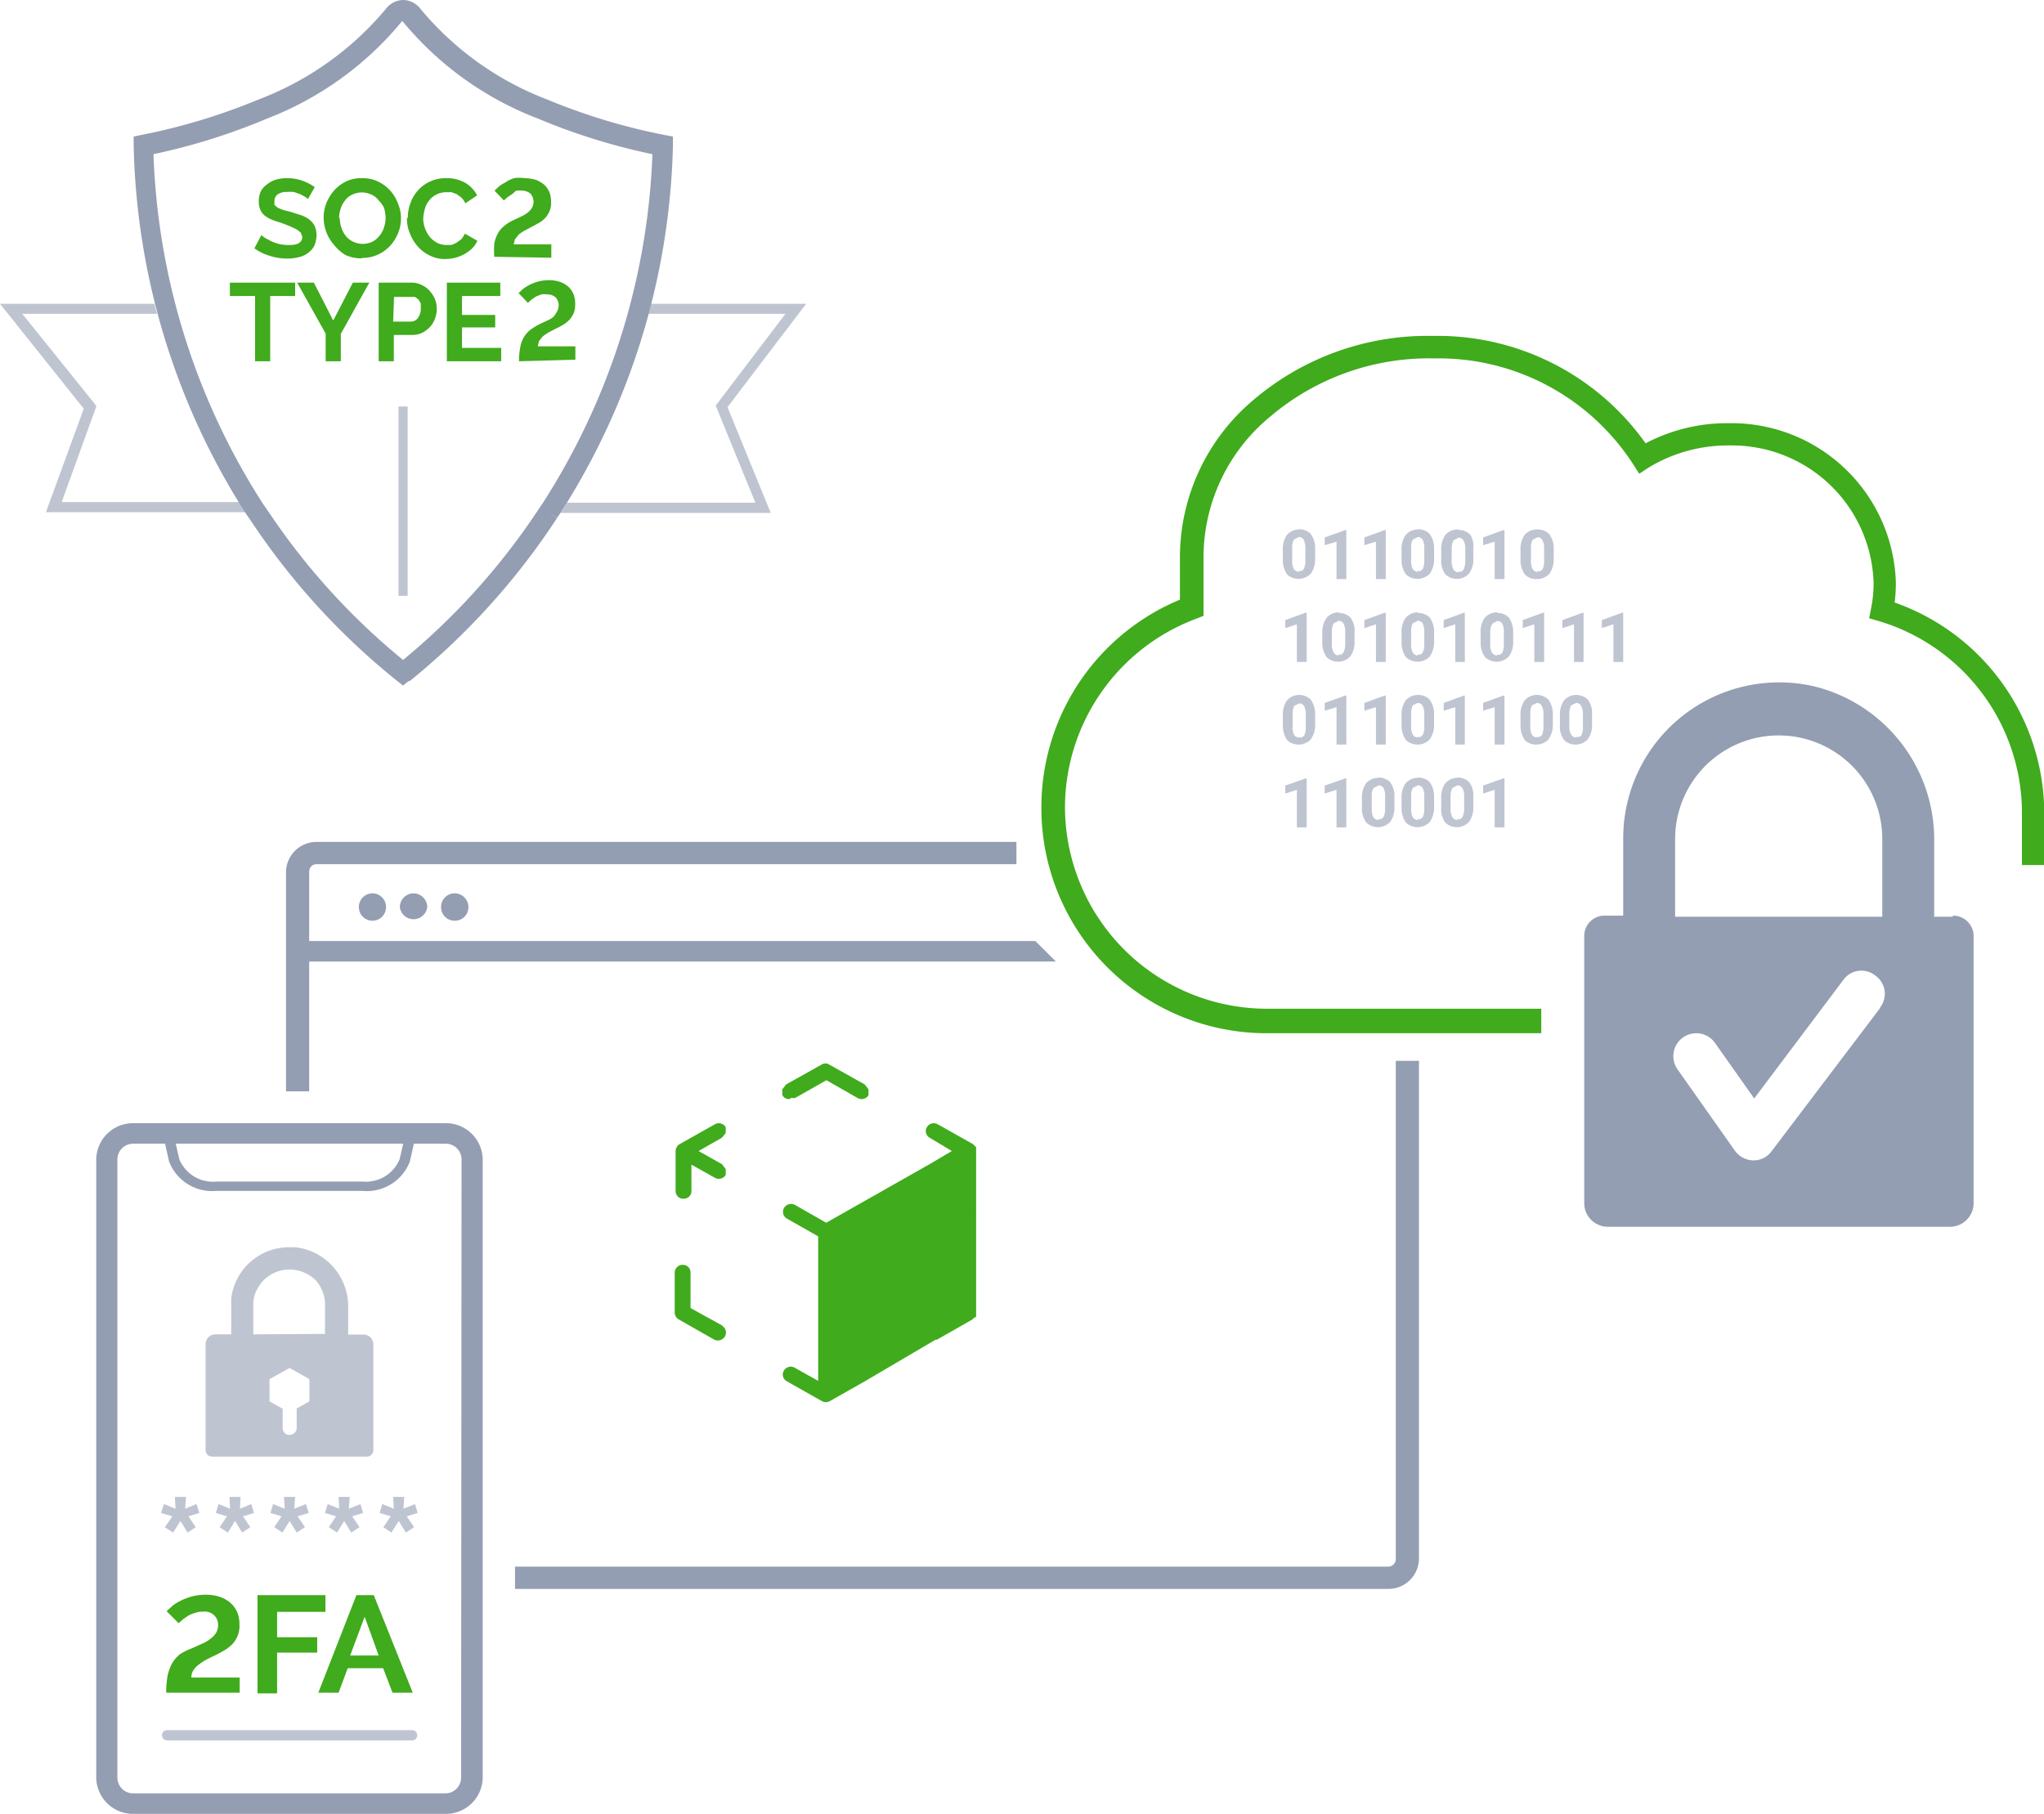 <svg viewBox="0 0 91.76 81.44" xmlns:xlink="http://www.w3.org/1999/xlink" xmlns="http://www.w3.org/2000/svg"><defs><style>.cls-1{fill:none;}.cls-2{clip-path:url(#clip-path);}.cls-3{fill:#949eb2;}.cls-4{fill:#bfc4d1;}.cls-5{fill:#40ab1c;}</style><clipPath transform="translate(0 0)" id="clip-path"><rect height="81.44" width="91.76" class="cls-1"></rect></clipPath></defs><g id="Layer_2"><g id="Layer_1-2"><g class="cls-2"><path transform="translate(0 0)" d="M16.72,40.11a.61.61,0,0,1,.61.62.61.61,0,1,1-1.22,0,.61.61,0,0,1,.61-.62" class="cls-3"></path><path transform="translate(0 0)" d="M18.57,40.11a.62.62,0,0,1,.61.62.62.62,0,0,1-1.23,0,.62.62,0,0,1,.62-.62" class="cls-3"></path><path transform="translate(0 0)" d="M20.41,40.11a.62.62,0,0,1,.62.62.61.61,0,0,1-.62.61.61.61,0,0,1-.61-.61.61.61,0,0,1,.61-.62" class="cls-3"></path></g><polygon points="12.99 42.25 12.99 43.17 47.4 43.17 46.48 42.25 12.99 42.25" class="cls-3"></polygon><g class="cls-2"><path transform="translate(0 0)" d="M13.88,49V39.13a.33.33,0,0,1,.33-.33H45.63v-1H14.21a1.37,1.37,0,0,0-1.37,1.36V49Z" class="cls-3"></path><path transform="translate(0 0)" d="M62.66,47.63V70a.34.34,0,0,1-.33.34H23.12v1H62.33A1.37,1.37,0,0,0,63.7,70V47.63Z" class="cls-3"></path></g><rect height="8.5" width="0.41" y="18.25" x="17.89" class="cls-4"></rect><g class="cls-2"><path transform="translate(0 0)" d="M13.83,8.93l-.13-.09-.22-.12-.29-.1a1.55,1.55,0,0,0-.31,0,.7.7,0,0,0-.42.11.37.37,0,0,0-.14.29l0,.18.15.13.25.1.35.09.47.15a1.27,1.27,0,0,1,.36.2.89.89,0,0,1,.23.28,1.15,1.15,0,0,1,.08.41,1.17,1.17,0,0,1-.11.49.89.89,0,0,1-.29.32,1.07,1.07,0,0,1-.41.18,2.14,2.14,0,0,1-.5.06,2.59,2.59,0,0,1-.78-.12,2.27,2.27,0,0,1-.7-.34l.31-.59.16.12.27.14a1.66,1.66,0,0,0,.35.13A1.83,1.83,0,0,0,13,11c.38,0,.57-.12.57-.37l-.07-.19-.18-.14L13,10.15,12.61,10a3.81,3.81,0,0,1-.44-.15,1.44,1.44,0,0,1-.31-.19.68.68,0,0,1-.18-.26.83.83,0,0,1-.06-.35,1,1,0,0,1,.1-.48A.89.89,0,0,1,12,8.27a1.07,1.07,0,0,1,.41-.21A1.69,1.69,0,0,1,12.9,8a2,2,0,0,1,.69.12,2.31,2.31,0,0,1,.54.28Z" class="cls-5"></path><path transform="translate(0 0)" d="M15.25,9.77a1.62,1.62,0,0,0,.07.44,1.25,1.25,0,0,0,.2.38.93.93,0,0,0,.33.26,1,1,0,0,0,.87,0,.94.94,0,0,0,.32-.27,1.07,1.07,0,0,0,.2-.38,1.25,1.25,0,0,0,.07-.43,1.62,1.62,0,0,0-.07-.44A1.28,1.28,0,0,0,17,9a.82.82,0,0,0-.32-.26,1,1,0,0,0-.87,0,.82.82,0,0,0-.32.26,1.16,1.16,0,0,0-.2.38,1.61,1.61,0,0,0-.07.43m1,1.79a1.71,1.71,0,0,1-.71-.15A1.93,1.93,0,0,1,15,11a1.85,1.85,0,0,1-.47-1.23,1.7,1.7,0,0,1,.13-.67,2,2,0,0,1,.36-.57,1.76,1.76,0,0,1,.55-.4A1.65,1.65,0,0,1,16.29,8a1.56,1.56,0,0,1,.7.16,1.8,1.8,0,0,1,.54.41,1.77,1.77,0,0,1,.34.58,1.61,1.61,0,0,1,.13.65,1.7,1.7,0,0,1-.13.67,1.9,1.9,0,0,1-.36.57,1.74,1.74,0,0,1-.54.39,1.68,1.68,0,0,1-.69.15" class="cls-5"></path><path transform="translate(0 0)" d="M18.31,9.75a1.73,1.73,0,0,1,.12-.64A1.66,1.66,0,0,1,20.05,8a1.66,1.66,0,0,1,.84.21,1.43,1.43,0,0,1,.53.56l-.53.36a.85.85,0,0,0-.17-.25l-.21-.16-.24-.09-.24,0a1,1,0,0,0-.45.11.92.92,0,0,0-.32.27,1,1,0,0,0-.19.38,1.84,1.84,0,0,0-.07.42,1.32,1.32,0,0,0,.08.44,1.28,1.28,0,0,0,.21.38,1.09,1.09,0,0,0,.33.27A1,1,0,0,0,20,11l.25,0a1.22,1.22,0,0,0,.24-.1l.22-.16a1.32,1.32,0,0,0,.16-.25l.56.32a1.21,1.21,0,0,1-.24.35,1.83,1.83,0,0,1-.36.26,1.92,1.92,0,0,1-.42.16,2.1,2.1,0,0,1-.43.05,1.49,1.49,0,0,1-.69-.16,1.68,1.68,0,0,1-.54-.41,1.91,1.91,0,0,1-.35-.58,1.69,1.69,0,0,1-.13-.66" class="cls-5"></path><path transform="translate(0 0)" d="M22.19,11.53a4,4,0,0,1,0-.6,1.62,1.62,0,0,1,.16-.45,1.1,1.1,0,0,1,.28-.33,1.73,1.73,0,0,1,.43-.27l.32-.15a1.69,1.69,0,0,0,.29-.17.8.8,0,0,0,.2-.21.56.56,0,0,0-.05-.65.57.57,0,0,0-.39-.14,1.09,1.09,0,0,0-.26,0L23,8.71l-.2.13L22.62,9l-.42-.44.19-.18a1.53,1.53,0,0,1,.3-.19A1.32,1.32,0,0,1,23.08,8,1.51,1.51,0,0,1,23.56,8a1.81,1.81,0,0,1,.51.08,1.39,1.39,0,0,1,.37.22,1.08,1.08,0,0,1,.23.34,1.31,1.31,0,0,1,.07.44.92.92,0,0,1-.07.4,1,1,0,0,1-.18.29,1.27,1.27,0,0,1-.28.23l-.33.18-.34.18a1.51,1.51,0,0,0-.26.18l-.16.2-.06.23h1.69v.6Z" class="cls-5"></path></g><polygon points="13.25 13.29 12.13 13.29 12.13 16.22 11.45 16.22 11.45 13.29 10.32 13.29 10.32 12.69 13.25 12.69 13.25 13.29" class="cls-5"></polygon><polygon points="14.09 12.69 14.96 14.39 15.84 12.69 16.58 12.69 15.3 14.99 15.3 16.22 14.62 16.22 14.62 14.98 13.34 12.69 14.09 12.69" class="cls-5"></polygon><g class="cls-2"><path transform="translate(0 0)" d="M17.65,14.44h.79a.4.4,0,0,0,.32-.16.7.7,0,0,0,.13-.42l0-.24-.11-.18-.15-.11-.18,0h-.76ZM17,16.22V12.69h1.49a1,1,0,0,1,.45.11,1.1,1.1,0,0,1,.35.26,1.36,1.36,0,0,1,.24.38,1.25,1.25,0,0,1,.08.42,1.32,1.32,0,0,1-.08.44,1.07,1.07,0,0,1-.22.37,1.31,1.31,0,0,1-.35.27,1.14,1.14,0,0,1-.45.1h-.83v1.18Z" class="cls-5"></path></g><polygon points="22.5 15.62 22.5 16.22 20.06 16.22 20.06 12.69 22.46 12.69 22.46 13.29 20.74 13.29 20.74 14.14 22.23 14.14 22.23 14.7 20.74 14.7 20.74 15.62 22.5 15.62" class="cls-5"></polygon><g class="cls-2"><path transform="translate(0 0)" d="M23.3,16.22a3,3,0,0,1,.05-.6,1.41,1.41,0,0,1,.15-.45,1.3,1.3,0,0,1,.28-.34,3.12,3.12,0,0,1,.43-.27l.32-.15a1.64,1.64,0,0,0,.29-.16A1.1,1.1,0,0,0,25,14a.6.6,0,0,0,.08-.29.51.51,0,0,0-.14-.36.54.54,0,0,0-.39-.13.75.75,0,0,0-.26,0l-.24.1-.2.14-.15.14-.42-.44.19-.18a2.2,2.2,0,0,1,.3-.19,2.26,2.26,0,0,1,.39-.15,1.91,1.91,0,0,1,.48-.06,1.51,1.51,0,0,1,.51.08,1.07,1.07,0,0,1,.37.22.89.89,0,0,1,.23.34,1.1,1.1,0,0,1,.07.44,1.06,1.06,0,0,1-.06.39,1.17,1.17,0,0,1-.19.3,1.44,1.44,0,0,1-.27.22,2.21,2.21,0,0,1-.34.18l-.34.18a2.4,2.4,0,0,0-.26.18l-.16.2-.06.24h1.69v.6Z" class="cls-5"></path><path transform="translate(0 0)" d="M84.41,45.25l-4.88,6.44a1,1,0,0,1-.82.41h0a1.05,1.05,0,0,1-.83-.44L75.3,48A1,1,0,0,1,77,46.84l1.75,2.48,4-5.32a1,1,0,0,1,1.45-.19,1,1,0,0,1,.19,1.44m-9.19-7.58a4.65,4.65,0,0,1,9.3,0v3.49h-9.3Zm12.46,3.49h-.83V37.84a7.09,7.09,0,0,0-5.29-7,7,7,0,0,0-8.67,6.78v3.49h-.84a.91.91,0,0,0-.91.91v12a1.06,1.06,0,0,0,1.06,1.06H87.53a1.06,1.06,0,0,0,1.07-1.06v-12a.92.92,0,0,0-.92-.91" class="cls-3"></path><path transform="translate(0 0)" d="M58.33,23.77a.75.75,0,0,0-.55.24,1.09,1.09,0,0,0-.19.7v.41a1.12,1.12,0,0,0,.19.67l0,0a.73.73,0,0,0,.51.2.76.76,0,0,0,.56-.24,1.14,1.14,0,0,0,.19-.7v-.4a1.11,1.11,0,0,0-.2-.68l0,0a.75.75,0,0,0-.52-.21m0,1.91a.28.28,0,0,1-.24-.13.79.79,0,0,1-.07-.4v-.54a.79.79,0,0,1,.07-.37l.23-.12h0a.26.26,0,0,1,.22.13.89.89,0,0,1,.07.4v.52a.87.87,0,0,1-.07.39l-.09.08a.23.23,0,0,1-.14,0" class="cls-4"></path></g><polygon points="60.39 23.8 59.47 24.13 59.47 24.48 60 24.32 60 26 60.44 26 60.44 23.8 60.39 23.8" class="cls-4"></polygon><polygon points="62.16 23.8 61.25 24.13 61.25 24.48 61.77 24.32 61.77 26 62.21 26 62.21 23.8 62.16 23.8" class="cls-4"></polygon><g class="cls-2"><path transform="translate(0 0)" d="M63.66,23.77a.75.75,0,0,0-.55.24,1.09,1.09,0,0,0-.19.7v.41a1.06,1.06,0,0,0,.2.67l0,0a.74.74,0,0,0,.52.2.75.75,0,0,0,.55-.24,1.14,1.14,0,0,0,.19-.7v-.4a1.11,1.11,0,0,0-.2-.68l0,0a.75.75,0,0,0-.52-.21m0,1.91a.28.28,0,0,1-.24-.13.79.79,0,0,1-.07-.4v-.54a.79.79,0,0,1,.07-.37l.23-.12h0a.26.26,0,0,1,.22.13.89.89,0,0,1,.07.4v.52a.87.87,0,0,1-.07.39l-.09.08a.23.23,0,0,1-.14,0" class="cls-4"></path><path transform="translate(0 0)" d="M65.44,23.77a.75.75,0,0,0-.55.24,1.09,1.09,0,0,0-.19.7v.41a1,1,0,0,0,.19.67l0,0a.72.72,0,0,0,.51.2.74.74,0,0,0,.55-.24,1.08,1.08,0,0,0,.19-.7v-.4A1,1,0,0,0,66,24l0,0a.77.77,0,0,0-.52-.21m0,1.91a.28.28,0,0,1-.23-.13.8.8,0,0,1-.08-.4v-.54a.8.8,0,0,1,.08-.37l.23-.12h0a.25.25,0,0,1,.22.13.78.78,0,0,1,.08.4v.52a.88.88,0,0,1-.08.39l-.08.08a.28.28,0,0,1-.15,0" class="cls-4"></path></g><polygon points="67.49 23.8 66.58 24.13 66.58 24.48 67.1 24.32 67.1 26 67.54 26 67.54 23.8 67.49 23.8" class="cls-4"></polygon><g class="cls-2"><path transform="translate(0 0)" d="M69,23.77a.75.75,0,0,0-.55.24,1.09,1.09,0,0,0-.19.7v.41a1.12,1.12,0,0,0,.19.67l0,0A.73.73,0,0,0,69,26a.76.76,0,0,0,.56-.24,1.14,1.14,0,0,0,.19-.7v-.4a1.11,1.11,0,0,0-.2-.68l0,0a.75.75,0,0,0-.52-.21m0,1.91a.28.28,0,0,1-.23-.13.79.79,0,0,1-.07-.4v-.54a.79.79,0,0,1,.07-.37l.23-.12h0a.23.23,0,0,1,.21.13.78.78,0,0,1,.08.4v.52a.87.87,0,0,1-.07.39l-.09.08a.26.26,0,0,1-.15,0" class="cls-4"></path></g><polygon points="58.61 27.51 57.7 27.84 57.7 28.2 58.22 28.03 58.22 29.72 58.66 29.72 58.66 27.51 58.61 27.51" class="cls-4"></polygon><g class="cls-2"><path transform="translate(0 0)" d="M60.11,27.49a.75.75,0,0,0-.55.24,1.15,1.15,0,0,0-.2.7v.4a1.11,1.11,0,0,0,.2.68l0,0a.76.76,0,0,0,.51.2.74.74,0,0,0,.55-.24,1.11,1.11,0,0,0,.19-.7V28.4a1,1,0,0,0-.19-.68l0,0a.76.76,0,0,0-.52-.2m0,1.91a.27.27,0,0,1-.23-.14.78.78,0,0,1-.08-.4v-.53a.77.77,0,0,1,.08-.37l.23-.12h0a.26.26,0,0,1,.21.12.8.8,0,0,1,.08.4v.53a.84.84,0,0,1-.08.38l-.08.08a.3.3,0,0,1-.15,0" class="cls-4"></path></g><polygon points="62.16 27.51 61.25 27.84 61.25 28.2 61.77 28.03 61.77 29.72 62.21 29.72 62.21 27.51 62.16 27.51" class="cls-4"></polygon><g class="cls-2"><path transform="translate(0 0)" d="M63.66,27.49a.75.75,0,0,0-.55.24,1.08,1.08,0,0,0-.19.7v.4a1.11,1.11,0,0,0,.2.68l0,0a.79.79,0,0,0,.52.2.75.75,0,0,0,.55-.24,1.18,1.18,0,0,0,.19-.7V28.4a1.11,1.11,0,0,0-.2-.68l0,0a.74.74,0,0,0-.52-.2m0,1.91a.27.27,0,0,1-.24-.14.77.77,0,0,1-.07-.4v-.53a.77.77,0,0,1,.07-.37l.23-.12h0a.27.27,0,0,1,.22.12.92.92,0,0,1,.07.4v.53a.83.83,0,0,1-.07.38l-.09.08a.24.24,0,0,1-.14,0" class="cls-4"></path></g><polygon points="65.72 27.51 64.81 27.84 64.81 28.2 65.33 28.03 65.33 29.72 65.76 29.72 65.76 27.51 65.72 27.51" class="cls-4"></polygon><g class="cls-2"><path transform="translate(0 0)" d="M67.21,27.49a.75.75,0,0,0-.55.24,1.08,1.08,0,0,0-.19.7v.4a1.11,1.11,0,0,0,.2.68l0,0a.79.79,0,0,0,.52.2.75.75,0,0,0,.55-.24,1.11,1.11,0,0,0,.19-.7V28.4a1.11,1.11,0,0,0-.2-.68l0,0a.72.72,0,0,0-.52-.2m0,1.91a.28.28,0,0,1-.24-.14.77.77,0,0,1-.07-.4v-.53A.67.67,0,0,1,67,28l.22-.12h0a.27.27,0,0,1,.22.12.79.79,0,0,1,.07.4v.53a.83.83,0,0,1-.07.38l-.09.08a.24.24,0,0,1-.14,0" class="cls-4"></path></g><polygon points="69.27 27.51 68.36 27.84 68.36 28.2 68.88 28.03 68.88 29.72 69.32 29.72 69.32 27.51 69.27 27.51" class="cls-4"></polygon><polygon points="71.05 27.51 70.14 27.84 70.14 28.2 70.66 28.03 70.66 29.72 71.09 29.72 71.09 27.51 71.05 27.51" class="cls-4"></polygon><polygon points="72.82 27.51 71.91 27.84 71.91 28.2 72.43 28.03 72.43 29.72 72.87 29.72 72.87 27.51 72.82 27.51" class="cls-4"></polygon><g class="cls-2"><path transform="translate(0 0)" d="M58.33,31.2a.75.75,0,0,0-.55.24,1.09,1.09,0,0,0-.19.7v.41a1.17,1.17,0,0,0,.19.68l0,0a.74.74,0,0,0,.52.2.75.75,0,0,0,.55-.24,1.14,1.14,0,0,0,.19-.7v-.4a1.11,1.11,0,0,0-.2-.68l0,0a.75.75,0,0,0-.52-.21m0,1.91A.26.26,0,0,1,58.1,33a.77.77,0,0,1-.07-.4v-.53a.83.83,0,0,1,.07-.38l.23-.11h0a.26.26,0,0,1,.22.13.89.89,0,0,1,.07.4v.52a.85.85,0,0,1-.07.39l-.09.08a.23.23,0,0,1-.14,0" class="cls-4"></path></g><polygon points="60.39 31.23 59.47 31.56 59.47 31.91 60 31.75 60 33.43 60.44 33.43 60.44 31.23 60.39 31.23" class="cls-4"></polygon><polygon points="62.16 31.23 61.25 31.56 61.25 31.91 61.77 31.75 61.77 33.43 62.21 33.43 62.21 31.23 62.16 31.23" class="cls-4"></polygon><g class="cls-2"><path transform="translate(0 0)" d="M63.66,31.2a.75.75,0,0,0-.55.24,1.09,1.09,0,0,0-.19.7v.41a1.11,1.11,0,0,0,.2.68l0,0a.74.74,0,0,0,.52.2.75.75,0,0,0,.55-.24,1.14,1.14,0,0,0,.19-.7v-.4a1.11,1.11,0,0,0-.2-.68l0,0a.73.73,0,0,0-.52-.21m0,1.91a.26.26,0,0,1-.24-.13.77.77,0,0,1-.07-.4v-.53a.83.83,0,0,1,.07-.38l.23-.11h0a.26.26,0,0,1,.22.13.89.89,0,0,1,.07.4v.52a.85.85,0,0,1-.07.39l-.09.08a.23.23,0,0,1-.14,0" class="cls-4"></path></g><polygon points="65.72 31.23 64.81 31.56 64.81 31.91 65.33 31.75 65.33 33.43 65.76 33.43 65.76 31.23 65.72 31.23" class="cls-4"></polygon><polygon points="67.49 31.23 66.58 31.56 66.58 31.91 67.1 31.75 67.1 33.43 67.54 33.43 67.54 31.23 67.49 31.23" class="cls-4"></polygon><g class="cls-2"><path transform="translate(0 0)" d="M69,31.2a.75.75,0,0,0-.55.24,1.09,1.09,0,0,0-.19.7v.41a1.17,1.17,0,0,0,.19.68l0,0a.73.73,0,0,0,.51.2.76.76,0,0,0,.56-.24,1.14,1.14,0,0,0,.19-.7v-.4a1.11,1.11,0,0,0-.2-.68l0,0A.75.75,0,0,0,69,31.2m0,1.91a.26.26,0,0,1-.23-.13.77.77,0,0,1-.07-.4v-.53a.83.83,0,0,1,.07-.38l.23-.11h0a.23.23,0,0,1,.21.13.78.78,0,0,1,.08.4v.52a.85.85,0,0,1-.07.39l-.09.08a.26.26,0,0,1-.15,0" class="cls-4"></path><path transform="translate(0 0)" d="M70.77,31.2a.75.75,0,0,0-.55.24,1.09,1.09,0,0,0-.19.7v.41a1,1,0,0,0,.19.68l0,0a.72.72,0,0,0,.51.2.74.74,0,0,0,.55-.24,1.08,1.08,0,0,0,.19-.7v-.4a1,1,0,0,0-.19-.68l0,0a.75.75,0,0,0-.52-.21m0,1.91a.26.26,0,0,1-.23-.13.78.78,0,0,1-.08-.4v-.53a.84.84,0,0,1,.08-.38l.23-.11h0a.25.25,0,0,1,.22.13.78.78,0,0,1,.08.4v.52A.85.85,0,0,1,71,33l-.08.08a.28.28,0,0,1-.15,0" class="cls-4"></path></g><polygon points="58.61 34.95 57.7 35.27 57.7 35.63 58.22 35.46 58.22 37.15 58.66 37.15 58.66 34.95 58.61 34.95" class="cls-4"></polygon><polygon points="60.39 34.95 59.47 35.27 59.47 35.63 60 35.46 60 37.15 60.44 37.15 60.44 34.95 60.39 34.95" class="cls-4"></polygon><g class="cls-2"><path transform="translate(0 0)" d="M61.89,34.92a.76.76,0,0,0-.56.24,1.14,1.14,0,0,0-.19.7v.4a1.11,1.11,0,0,0,.2.68l0,0a.79.79,0,0,0,.52.2.75.75,0,0,0,.55-.24,1.09,1.09,0,0,0,.19-.7v-.41a1,1,0,0,0-.2-.68l0,0a.72.72,0,0,0-.51-.2m0,1.91a.31.31,0,0,1-.24-.13.94.94,0,0,1-.07-.4v-.54a.67.67,0,0,1,.08-.37l.23-.12h0a.27.27,0,0,1,.22.12.81.81,0,0,1,.07.4v.53a.83.83,0,0,1-.07.38l-.09.08a.24.24,0,0,1-.14,0" class="cls-4"></path><path transform="translate(0 0)" d="M63.66,34.92a.75.75,0,0,0-.55.24,1.08,1.08,0,0,0-.19.7v.4a1.11,1.11,0,0,0,.2.68l0,0a.78.78,0,0,0,.51.2.76.76,0,0,0,.56-.24,1.16,1.16,0,0,0,.19-.7v-.41a1.11,1.11,0,0,0-.2-.68l0,0a.74.74,0,0,0-.52-.2m0,1.91a.28.28,0,0,1-.24-.13.81.81,0,0,1-.07-.4v-.54a.77.77,0,0,1,.07-.37l.23-.12h0a.27.27,0,0,1,.22.12.94.94,0,0,1,.07.4v.53a.83.83,0,0,1-.07.38l-.09.08a.24.24,0,0,1-.14,0" class="cls-4"></path><path transform="translate(0 0)" d="M65.44,34.92a.75.75,0,0,0-.55.24,1.08,1.08,0,0,0-.19.7v.4a1,1,0,0,0,.19.68l0,0a.76.76,0,0,0,.51.2.74.74,0,0,0,.55-.24,1.09,1.09,0,0,0,.19-.7v-.41a1,1,0,0,0-.19-.68l0,0a.74.74,0,0,0-.52-.2m0,1.91a.28.28,0,0,1-.23-.13.82.82,0,0,1-.08-.4v-.54a.77.77,0,0,1,.08-.37l.23-.12h0a.26.26,0,0,1,.22.12.82.82,0,0,1,.08.4v.53a.84.84,0,0,1-.08.38l-.08.08a.3.3,0,0,1-.15,0" class="cls-4"></path></g><polygon points="67.49 34.95 66.58 35.27 66.58 35.63 67.1 35.46 67.1 37.15 67.54 37.15 67.54 34.95 67.49 34.95" class="cls-4"></polygon><g class="cls-2"><path transform="translate(0 0)" d="M69.19,45.29H56.81a9.07,9.07,0,0,1-9-9.07v0h0v0a9.06,9.06,0,0,1,5.89-8.44l.33-.13V24.9a8.18,8.18,0,0,1,3-6.2,11,11,0,0,1,7.23-2.61h.33a10.4,10.4,0,0,1,8.73,4.76l.27.42L74,21a6.85,6.85,0,0,1,3.55-1h0v-.33l0,.33h0v-.33l0,.33h.21a6.36,6.36,0,0,1,6.35,6.17l.52,0h-.52A5.54,5.54,0,0,1,84,27.3l-.09.46.45.13a9,9,0,0,1,6.41,8.49h0v2.46h1V36.38h0a10.05,10.05,0,0,0-7.15-9.47l-.15.5.51.1a6.79,6.79,0,0,0,.13-1.35h0A7.38,7.38,0,0,0,77.72,19h-.19v.51l0-.51h0a7.87,7.87,0,0,0-4.09,1.15l.27.44.44-.28a11.45,11.45,0,0,0-9.6-5.23h-.35l0,.51v-.51a12.05,12.05,0,0,0-7.91,2.86,9.24,9.24,0,0,0-3.32,7v2.33h.52l-.18-.48a10.09,10.09,0,0,0-6.56,9.4h.51l-.51,0v.1a10.11,10.11,0,0,0,10,10.1H69.19Z" class="cls-5"></path><path transform="translate(0 0)" d="M18.49,77.68H7.5a.23.23,0,0,0-.23.23.23.23,0,0,0,.23.23h11a.23.23,0,0,0,.23-.23.23.23,0,0,0-.23-.23" class="cls-4"></path><path transform="translate(0 0)" d="M7.46,76a4.74,4.74,0,0,1,.06-.75,2.35,2.35,0,0,1,.2-.56,1.61,1.61,0,0,1,.36-.42A3.14,3.14,0,0,1,8.63,74l.42-.19a1.53,1.53,0,0,0,.37-.21,1.15,1.15,0,0,0,.27-.27.68.68,0,0,0,.1-.36.59.59,0,0,0-.18-.45.62.62,0,0,0-.49-.16,1,1,0,0,0-.34.05,1.66,1.66,0,0,0-.31.12l-.25.17-.2.18-.54-.54.25-.23a2,2,0,0,1,.38-.24,2.72,2.72,0,0,1,.5-.19,2.57,2.57,0,0,1,.62-.08,2.05,2.05,0,0,1,.65.1,1.44,1.44,0,0,1,.48.28,1.19,1.19,0,0,1,.3.43,1.43,1.43,0,0,1,.09.54,1.18,1.18,0,0,1-.32.87,1.93,1.93,0,0,1-.36.28c-.14.08-.28.16-.43.23s-.31.15-.44.22a3.29,3.29,0,0,0-.33.23,1,1,0,0,0-.21.25.59.59,0,0,0-.07.29h2.17V76Z" class="cls-5"></path></g><polygon points="11.56 76.03 11.56 71.62 14.61 71.62 14.61 72.37 12.44 72.37 12.44 73.51 14.24 73.51 14.24 74.2 12.44 74.2 12.44 76.03 11.56 76.03" class="cls-5"></polygon><path transform="translate(0 0)" d="M17,74.33l-.63-1.74-.65,1.74Zm-1-2.71h.78L18.53,76h-.91l-.42-1.1H15.61L15.2,76h-.91Z" class="cls-5"></path><polygon points="8.35 67.21 7.85 67.21 7.88 67.74 7.36 67.53 7.23 67.93 7.74 68.08 7.4 68.57 7.77 68.81 8.1 68.29 8.42 68.81 8.79 68.57 8.46 68.08 8.95 67.93 8.82 67.53 8.31 67.74 8.35 67.21" class="cls-4"></polygon><polygon points="10.8 67.21 10.3 67.21 10.33 67.74 9.81 67.53 9.69 67.93 10.19 68.08 9.86 68.57 10.23 68.81 10.55 68.29 10.87 68.81 11.24 68.57 10.91 68.08 11.4 67.93 11.28 67.53 10.77 67.74 10.8 67.21" class="cls-4"></polygon><polygon points="13.25 67.21 12.75 67.21 12.78 67.74 12.26 67.53 12.14 67.93 12.64 68.08 12.31 68.57 12.68 68.81 13 68.29 13.32 68.81 13.69 68.57 13.36 68.08 13.86 67.93 13.73 67.53 13.21 67.74 13.25 67.21" class="cls-4"></polygon><polygon points="15.7 67.21 15.2 67.21 15.23 67.74 14.71 67.53 14.59 67.93 15.09 68.08 14.76 68.57 15.13 68.81 15.45 68.29 15.77 68.81 16.14 68.57 15.81 68.08 16.3 67.93 16.18 67.53 15.66 67.74 15.7 67.21" class="cls-4"></polygon><polygon points="18.15 67.21 17.65 67.21 17.68 67.74 17.16 67.53 17.04 67.93 17.54 68.08 17.21 68.57 17.57 68.81 17.9 68.29 18.22 68.81 18.59 68.57 18.26 68.08 18.75 67.93 18.63 67.53 18.11 67.74 18.15 67.21" class="cls-4"></polygon><g class="cls-2"><path transform="translate(0 0)" d="M13,56a2.61,2.61,0,0,0-2.62,2.31v1.6H9.68a.44.44,0,0,0-.45.43v4.77a.29.29,0,0,0,.29.29h6.94a.29.29,0,0,0,.3-.29V60.35a.44.44,0,0,0-.45-.43h-.68V58.68A2.67,2.67,0,0,0,13.26,56H13m-1.63,3.91V58.57a1.47,1.47,0,0,1,.12-.58l.09-.17A1.62,1.62,0,0,1,13,57a1.59,1.59,0,0,1,.78.2,1.55,1.55,0,0,1,.37.26l0,0a1.55,1.55,0,0,1,.24.33l.08.17a1.47,1.47,0,0,1,.12.58v1.35ZM13,64.43a.31.31,0,0,1-.31-.31v-.87l-.59-.33v-1l.9-.5.89.5v1l-.57.32v.88a.31.31,0,0,1-.3.3Z" class="cls-4"></path><path transform="translate(0 0)" d="M20.7,79.81a.71.71,0,0,1-.72.71H6a.71.71,0,0,1-.73-.71V52.05a.71.71,0,0,1,.73-.7H7.41l.18.8a2.07,2.07,0,0,0,2.12,1.32h6.56a2.07,2.07,0,0,0,2.13-1.32l.18-.8H20a.71.71,0,0,1,.72.7ZM18.1,51.35l-.16.7a1.64,1.64,0,0,1-1.67,1H9.71a1.63,1.63,0,0,1-1.66-1l-.16-.7ZM20,50.43H6a1.65,1.65,0,0,0-1.68,1.62V79.81A1.65,1.65,0,0,0,6,81.44H20a1.65,1.65,0,0,0,1.67-1.63V52.05A1.65,1.65,0,0,0,20,50.43" class="cls-3"></path><path transform="translate(0 0)" d="M32.45,59.53,31,58.73V57.14a.34.34,0,0,0-.36-.35.35.35,0,0,0-.35.35v1.79a.35.35,0,0,0,.18.31l1.58.9a.37.37,0,0,0,.49-.13.35.35,0,0,0-.12-.48Z" class="cls-5"></path><path transform="translate(0 0)" d="M30.69,53.82a.34.34,0,0,0,.35-.35V52.29l1.05.59a.36.36,0,0,0,.49-.13l0-.26-.17-.22-1.05-.59,1.05-.6.17-.21,0-.26a.36.36,0,0,0-.49-.13l-1.58.89a.37.37,0,0,0-.18.31v1.79a.34.34,0,0,0,.36.35" class="cls-5"></path><path transform="translate(0 0)" d="M35.51,49.3l.18,0,1.41-.8,1.4.8a.36.36,0,0,0,.49-.13l0-.26-.17-.22-1.59-.89a.32.32,0,0,0-.35,0l-1.59.89-.17.22,0,.26a.35.35,0,0,0,.31.18" class="cls-5"></path><path transform="translate(0 0)" d="M43.81,51.5l-.13-.13-1.58-.89a.36.36,0,0,0-.49.13.34.34,0,0,0,.12.47h0l1,.6-1,.59h0L37.09,54.9l-1.4-.8a.37.37,0,0,0-.49.13.35.35,0,0,0,.12.48h0l1.41.8V57.1h0V62l-1.05-.59a.36.36,0,0,0-.49.13.34.34,0,0,0,.12.47h0l1.59.9a.36.36,0,0,0,.35,0l1.59-.9,0,0L42,60.15h.06l1.58-.9.06-.06.12-.07V51.5Z" class="cls-5"></path><path transform="translate(0 0)" d="M6.93,13.64H0l3.76,4.71L2.06,23h9c-.1-.15-.2-.3-.29-.46h-8l1.56-4.31L1,14.09H7.05l-.12-.45" class="cls-4"></path><path transform="translate(0 0)" d="M18.09,30.22l.29-.36A30.33,30.33,0,0,1,12.07,23h0l-.3-.43-.38.25.39-.24a31,31,0,0,1-4.9-16H6.42L6.51,7A28.06,28.06,0,0,0,12,5.32,14.7,14.7,0,0,0,18.06.94l0,0,0,0a14.64,14.64,0,0,0,6.08,4.38A28.06,28.06,0,0,0,29.67,7l.09-.45H29.3a31.05,31.05,0,0,1-4.91,16l.39.24-.38-.25-.16.23h0a30.58,30.58,0,0,1-6.44,7.1l.29.36.29-.36-.29.36.29.36A31.73,31.73,0,0,0,25,23.27L24.62,23l.38.26.16-.23h0A31.89,31.89,0,0,0,30.21,6.52V6.13l-.38-.07a27.53,27.53,0,0,1-5.26-1.59A13.78,13.78,0,0,1,18.87.39,1,1,0,0,0,18.1,0a1,1,0,0,0-.77.39A13.84,13.84,0,0,1,11.6,4.47,27.53,27.53,0,0,1,6.34,6.06L6,6.13v.39A31.89,31.89,0,0,0,11,23h0l.3.44h0a31.56,31.56,0,0,0,6.5,7.11l.29.23.29-.23Z" class="cls-3"></path><path transform="translate(0 0)" d="M36.19,13.64H29.24l-.12.45h6.14l-3.13,4.12,1.78,4.36H25.45c-.09.16-.19.31-.29.46H34.6l-1.94-4.75Z" class="cls-4"></path><path transform="translate(0 0)" d="M29.24,13.63h-.53v.46h.41l.12-.46m-3.79,8.94h-.67V23h.38c.1-.15.2-.3.29-.46" class="cls-3"></path></g></g></g></svg>